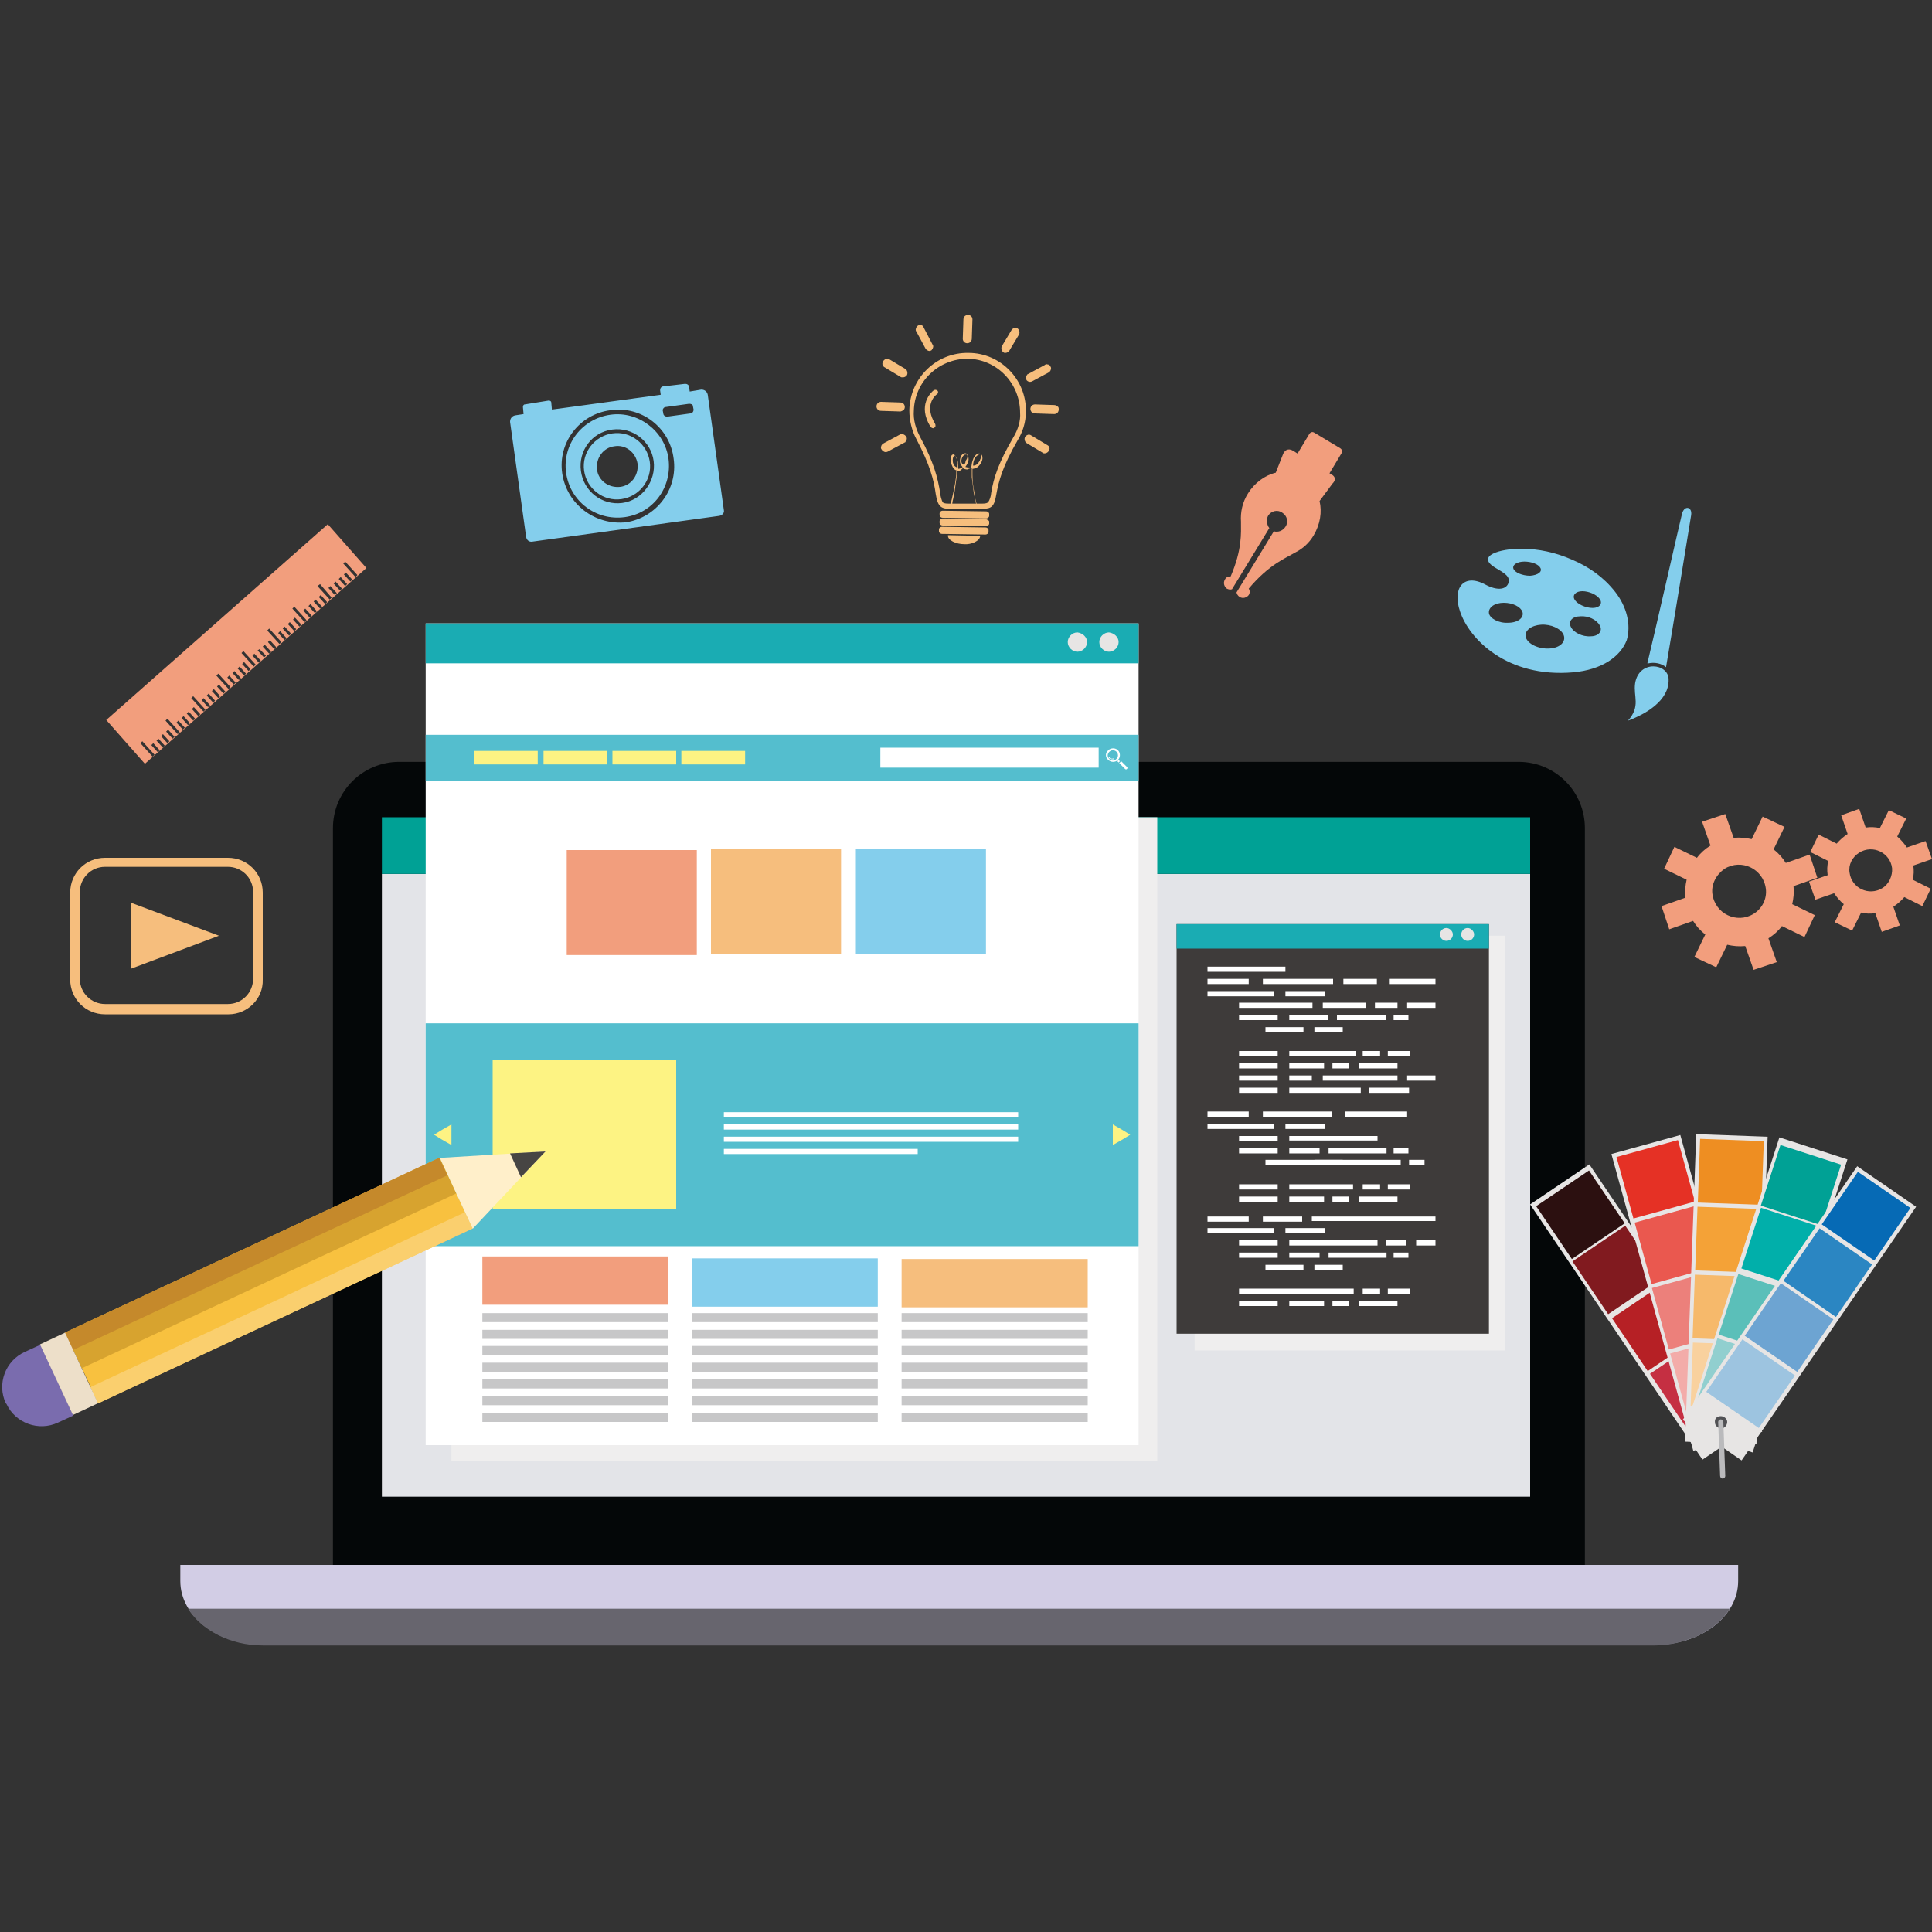 <?xml version="1.0" encoding="utf-8"?>
<!-- Generator: Adobe Illustrator 23.0.0, SVG Export Plug-In . SVG Version: 6.00 Build 0)  -->
<svg version="1.1" id="Layer_1" xmlns="http://www.w3.org/2000/svg" xmlns:xlink="http://www.w3.org/1999/xlink" x="0px" y="0px"
	 viewBox="0 0 300 300" style="enable-background:new 0 0 300 300;" xml:space="preserve">
<rect x="0" y="0" width="300" height="300" fill="#333333" stroke="none"/>
<style type="text/css">
	.st0{fill-rule:evenodd;clip-rule:evenodd;fill:#040708;}
	.st1{fill-rule:evenodd;clip-rule:evenodd;fill:#D2CDE5;}
	.st2{fill-rule:evenodd;clip-rule:evenodd;fill:#E3E4E8;}
	.st3{fill-rule:evenodd;clip-rule:evenodd;fill:#EFEEEE;}
	.st4{fill-rule:evenodd;clip-rule:evenodd;fill:#00A195;}
	.st5{fill-rule:evenodd;clip-rule:evenodd;fill:#545671;}
	.st6{fill-rule:evenodd;clip-rule:evenodd;fill:#67656E;}
	.st7{fill-rule:evenodd;clip-rule:evenodd;fill:#3E3B3A;}
	.st8{fill-rule:evenodd;clip-rule:evenodd;fill:#FFFFFF;}
	.st9{fill-rule:evenodd;clip-rule:evenodd;fill:#1AACB3;}
	.st10{fill-rule:evenodd;clip-rule:evenodd;fill:#E7E5E4;}
	.st11{fill-rule:evenodd;clip-rule:evenodd;fill:#54BECE;}
	.st12{fill-rule:evenodd;clip-rule:evenodd;fill:#FDF383;}
	.st13{fill-rule:evenodd;clip-rule:evenodd;fill:#F29E7D;}
	.st14{fill-rule:evenodd;clip-rule:evenodd;fill:#F6BE7D;}
	.st15{fill-rule:evenodd;clip-rule:evenodd;fill:#84CEEC;}
	.st16{fill-rule:evenodd;clip-rule:evenodd;fill:#C7C7C8;}
	.st17{fill-rule:evenodd;clip-rule:evenodd;fill:#C52F42;}
	.st18{fill-rule:evenodd;clip-rule:evenodd;fill:#B62025;}
	.st19{fill-rule:evenodd;clip-rule:evenodd;fill:#811A1F;}
	.st20{fill-rule:evenodd;clip-rule:evenodd;fill:#2C1010;}
	.st21{fill-rule:evenodd;clip-rule:evenodd;fill:#F3ACA9;}
	.st22{fill-rule:evenodd;clip-rule:evenodd;fill:#EC807B;}
	.st23{fill-rule:evenodd;clip-rule:evenodd;fill:#EA584F;}
	.st24{fill-rule:evenodd;clip-rule:evenodd;fill:#E53125;}
	.st25{fill-rule:evenodd;clip-rule:evenodd;fill:#F9D19E;}
	.st26{fill-rule:evenodd;clip-rule:evenodd;fill:#F6B96B;}
	.st27{fill-rule:evenodd;clip-rule:evenodd;fill:#F4A237;}
	.st28{fill-rule:evenodd;clip-rule:evenodd;fill:#EE8E22;}
	.st29{fill-rule:evenodd;clip-rule:evenodd;fill:#91CFCF;}
	.st30{fill-rule:evenodd;clip-rule:evenodd;fill:#5BBFB9;}
	.st31{fill-rule:evenodd;clip-rule:evenodd;fill:#01AFAA;}
	.st32{fill-rule:evenodd;clip-rule:evenodd;fill:#9DC4E0;}
	.st33{fill-rule:evenodd;clip-rule:evenodd;fill:#6DA4D2;}
	.st34{fill-rule:evenodd;clip-rule:evenodd;fill:#2B86C2;}
	.st35{fill-rule:evenodd;clip-rule:evenodd;fill:#066AB5;}
	.st36{fill-rule:evenodd;clip-rule:evenodd;fill:#515154;}
	.st37{fill-rule:evenodd;clip-rule:evenodd;fill:#BABABC;}
	.st38{fill-rule:evenodd;clip-rule:evenodd;fill:#F8C13F;}
	.st39{fill-rule:evenodd;clip-rule:evenodd;fill:#FACF6E;}
	.st40{fill-rule:evenodd;clip-rule:evenodd;fill:#D7A32F;}
	.st41{fill-rule:evenodd;clip-rule:evenodd;fill:#C5892B;}
	.st42{fill-rule:evenodd;clip-rule:evenodd;fill:#FFEFCA;}
	.st43{fill-rule:evenodd;clip-rule:evenodd;fill:#474543;}
	.st44{fill-rule:evenodd;clip-rule:evenodd;fill:#7A6CAE;}
	.st45{fill-rule:evenodd;clip-rule:evenodd;fill:#EDDFC9;}
</style>
<path class="st0" d="M246.1,243.8c0,5.7-4.6,10.3-10.3,10.3H62c-5.7,0-10.3-4.6-10.3-10.3V128.6c0-5.7,4.6-10.3,10.3-10.3h173.8
	c5.7,0,10.3,4.6,10.3,10.3V243.8z"/>
<path class="st1" d="M28,243v2.5c0,5.5,5.8,9.9,12.9,9.9H257c7.1,0,12.9-4.4,12.9-9.9V243H28z"/>
<polygon class="st2" points="59.3,126.9 59.3,232.4 237.6,232.4 237.6,135.7 59.3,135.7 "/>
<rect x="185.5" y="145.3" class="st3" width="48.2" height="64.4"/>
<rect x="59.3" y="126.9" class="st4" width="178.3" height="8.8"/>
<rect x="70.1" y="126.9" class="st3" width="109.6" height="100"/>
<path class="st5" d="M257,259.2C257,259.2,257,259.2,257,259.2L257,259.2C257,259.2,257,259.2,257,259.2L257,259.2z M40.8,259.2
	L40.8,259.2L40.8,259.2L40.8,259.2L40.8,259.2L40.8,259.2z M257.1,259.2L257.1,259.2C257,259.2,257,259.2,257.1,259.2
	C257,259.2,257,259.2,257.1,259.2L257.1,259.2z M257.1,259.2L257.1,259.2C257.1,259.2,257.1,259.2,257.1,259.2
	C257.1,259.2,257.1,259.2,257.1,259.2L257.1,259.2z M257.2,259.2L257.2,259.2C257.2,259.2,257.2,259.2,257.2,259.2
	C257.2,259.2,257.2,259.2,257.2,259.2L257.2,259.2z M263.1,257.6L263.1,257.6c-1.8,1-3.8,1.5-5.9,1.5
	C259.3,259.1,261.3,258.6,263.1,257.6L263.1,257.6z M263.1,257.6L263.1,257.6C263.1,257.6,263.1,257.6,263.1,257.6
	C263.1,257.6,263.1,257.6,263.1,257.6L263.1,257.6z M263.2,257.6L263.2,257.6C263.2,257.6,263.2,257.6,263.2,257.6
	C263.2,257.6,263.2,257.6,263.2,257.6L263.2,257.6z M263.2,257.5L263.2,257.5C263.2,257.5,263.2,257.5,263.2,257.5
	C263.2,257.5,263.2,257.5,263.2,257.5L263.2,257.5z M263.3,257.5L263.3,257.5C263.3,257.5,263.3,257.5,263.3,257.5
	C263.3,257.5,263.3,257.5,263.3,257.5L263.3,257.5z M263.3,257.5L263.3,257.5C263.3,257.5,263.3,257.5,263.3,257.5
	C263.3,257.5,263.3,257.5,263.3,257.5L263.3,257.5z M263.4,257.5L263.4,257.5C263.4,257.5,263.4,257.5,263.4,257.5
	C263.4,257.5,263.4,257.5,263.4,257.5z"/>
<path class="st6" d="M268.6,249.8H29.2c2.1,3.3,6.5,5.7,11.6,5.7h0c0,0,0,0,0.1,0H257c0,0,0,0,0,0c0,0,0,0,0,0c0,0,0,0,0,0
	c0,0,0,0,0,0c0,0,0,0,0,0c0,0,0,0,0,0c0,0,0,0,0,0c0,0,0,0,0,0c2.1,0,4.2-0.5,5.9-1.2c0,0,0,0,0,0c0,0,0,0,0,0c0,0,0,0,0,0
	c0,0,0,0,0.1,0c0,0,0,0,0,0c0,0,0,0,0,0c0,0,0,0,0,0c0,0,0,0,0,0c0,0,0,0,0,0c0,0,0,0,0,0c0,0,0,0,0,0c0,0,0,0,0,0
	C265.6,253.2,267.5,251.6,268.6,249.8z"/>
<rect x="182.7" y="143.5" class="st7" width="48.5" height="63.6"/>
<g>
	<rect x="187.5" y="150.1" class="st8" width="12.1" height="0.8"/>
	<rect x="187.5" y="152" class="st8" width="6.4" height="0.8"/>
	<rect x="187.5" y="153.9" class="st8" width="10.3" height="0.8"/>
	<rect x="192.4" y="157.6" class="st8" width="6" height="0.8"/>
	<rect x="196.5" y="159.5" class="st8" width="5.9" height="0.8"/>
	<rect x="196.1" y="152" class="st8" width="10.9" height="0.8"/>
	<rect x="208.6" y="152" class="st8" width="5.2" height="0.8"/>
	<rect x="215.8" y="152" class="st8" width="7.1" height="0.8"/>
	<rect x="199.6" y="153.9" class="st8" width="6.2" height="0.8"/>
	<polygon class="st8" points="198.4,155.7 197.3,155.7 192.4,155.7 192.4,156.5 197.3,156.5 198.4,156.5 203.8,156.5 203.8,155.7 	
		"/>
	<rect x="200.2" y="157.6" class="st8" width="6" height="0.8"/>
	<rect x="205.4" y="155.7" class="st8" width="6.7" height="0.8"/>
	<rect x="213.5" y="155.7" class="st8" width="3.5" height="0.8"/>
	<rect x="218.5" y="155.7" class="st8" width="4.4" height="0.8"/>
	<rect x="207.6" y="157.6" class="st8" width="7.6" height="0.8"/>
	<rect x="216.4" y="157.6" class="st8" width="2.3" height="0.8"/>
	<rect x="204.1" y="159.5" class="st8" width="4.4" height="0.8"/>
	<rect x="192.4" y="163.2" class="st8" width="6" height="0.8"/>
	<rect x="192.4" y="165.1" class="st8" width="6" height="0.8"/>
	<rect x="200.2" y="165.1" class="st8" width="5.4" height="0.8"/>
	<polygon class="st8" points="206.3,163.2 205.4,163.2 200.2,163.2 200.2,164 205.4,164 206.3,164 210.6,164 210.6,163.2 	"/>
	<rect x="211.6" y="163.2" class="st8" width="2.7" height="0.8"/>
	<rect x="215.5" y="163.2" class="st8" width="3.4" height="0.8"/>
	<rect x="211" y="165.1" class="st8" width="6" height="0.8"/>
	<rect x="192.4" y="167" class="st8" width="6" height="0.8"/>
	<rect x="192.4" y="168.9" class="st8" width="6" height="0.8"/>
	<rect x="200.2" y="167" class="st8" width="3.5" height="0.8"/>
	<rect x="200.2" y="168.9" class="st8" width="11.1" height="0.8"/>
	<polygon class="st8" points="212.1,167 209.4,167 205.4,167 205.4,167.8 209.4,167.8 212.1,167.8 217,167.8 217,167 	"/>
	<rect x="218.5" y="167" class="st8" width="4.4" height="0.8"/>
	<rect x="212.6" y="168.9" class="st8" width="6.2" height="0.8"/>
	<rect x="206.9" y="165.1" class="st8" width="2.6" height="0.8"/>
	<rect x="187.5" y="172.6" class="st8" width="6.4" height="0.8"/>
	<rect x="187.5" y="174.5" class="st8" width="10.3" height="0.8"/>
	<rect x="192.4" y="176.4" class="st8" width="6" height="0.8"/>
	<rect x="192.4" y="178.3" class="st8" width="6" height="0.8"/>
	<polygon class="st8" points="204.9,172.6 203.7,172.6 196.1,172.6 196.1,173.4 203.7,173.4 204.9,173.4 206.8,173.4 206.8,172.6 	
		"/>
	<rect x="208.8" y="172.6" class="st8" width="9.7" height="0.8"/>
	<rect x="199.6" y="174.5" class="st8" width="6.2" height="0.8"/>
	<rect x="200.2" y="178.3" class="st8" width="4.7" height="0.8"/>
	<polygon class="st8" points="209.5,176.4 208.8,176.4 200.2,176.4 200.2,177.1 208.8,177.1 209.5,177.1 213.9,177.1 213.9,176.4 	
		"/>
	<rect x="206.3" y="178.3" class="st8" width="9" height="0.8"/>
	<rect x="216.4" y="178.3" class="st8" width="2.3" height="0.8"/>
	<rect x="204.1" y="180.1" class="st8" width="4.4" height="0.8"/>
	<polygon class="st8" points="202.4,180.1 200.8,180.1 196.5,180.1 196.5,180.9 200.8,180.9 202.4,180.9 217.5,180.9 217.5,180.1 	
		"/>
	<rect x="218.8" y="180.1" class="st8" width="2.4" height="0.8"/>
	<rect x="192.4" y="183.9" class="st8" width="6" height="0.8"/>
	<rect x="192.4" y="185.8" class="st8" width="6" height="0.8"/>
	<rect x="200.2" y="183.9" class="st8" width="9.9" height="0.8"/>
	<rect x="200.2" y="185.8" class="st8" width="5.4" height="0.8"/>
	<rect x="211.6" y="183.9" class="st8" width="2.7" height="0.8"/>
	<rect x="215.5" y="183.9" class="st8" width="3.4" height="0.8"/>
	<rect x="211" y="185.8" class="st8" width="6" height="0.8"/>
	<rect x="206.9" y="185.8" class="st8" width="2.6" height="0.8"/>
	<rect x="187.5" y="188.9" class="st8" width="6.4" height="0.8"/>
	<rect x="187.5" y="190.7" class="st8" width="10.3" height="0.8"/>
	<rect x="192.4" y="192.6" class="st8" width="6" height="0.8"/>
	<rect x="192.4" y="194.5" class="st8" width="6" height="0.8"/>
	<rect x="196.5" y="196.4" class="st8" width="5.9" height="0.8"/>
	<rect x="196.1" y="188.9" class="st8" width="6.1" height="0.8"/>
	<polygon class="st8" points="210.1,188.9 208.8,188.9 203.7,188.9 203.7,189.6 208.8,189.6 210.1,189.6 222.9,189.6 222.9,188.9 	
		"/>
	<rect x="199.6" y="190.7" class="st8" width="6.2" height="0.8"/>
	<rect x="200.2" y="194.5" class="st8" width="4.7" height="0.8"/>
	<polygon class="st8" points="209.4,192.6 208.8,192.6 200.2,192.6 200.2,193.4 208.8,193.4 209.4,193.4 213.9,193.4 213.9,192.6 	
		"/>
	<rect x="215.2" y="192.6" class="st8" width="3.1" height="0.8"/>
	<rect x="219.9" y="192.6" class="st8" width="3" height="0.8"/>
	<rect x="206.3" y="194.5" class="st8" width="9" height="0.8"/>
	<rect x="216.4" y="194.5" class="st8" width="2.3" height="0.8"/>
	<rect x="204.1" y="196.4" class="st8" width="4.4" height="0.8"/>
	<rect x="192.4" y="202" class="st8" width="6" height="0.8"/>
	<polygon class="st8" points="198.4,200.1 196.2,200.1 192.4,200.1 192.4,200.9 196.2,200.9 198.4,200.9 210.2,200.9 210.2,200.1 	
		"/>
	<rect x="200.2" y="202" class="st8" width="5.4" height="0.8"/>
	<rect x="211.6" y="200.1" class="st8" width="2.7" height="0.8"/>
	<rect x="215.5" y="200.1" class="st8" width="3.4" height="0.8"/>
	<rect x="211" y="202" class="st8" width="6" height="0.8"/>
	<rect x="206.9" y="202" class="st8" width="2.6" height="0.8"/>
</g>
<rect x="182.7" y="143.5" class="st9" width="48.5" height="3.8"/>
<path class="st10" d="M228.9,145.1c0,0.5-0.4,1-1,1c-0.5,0-1-0.4-1-1c0-0.5,0.4-1,1-1C228.4,144.1,228.9,144.6,228.9,145.1z"/>
<path class="st10" d="M225.6,145.1c0,0.5-0.4,1-1,1c-0.5,0-1-0.4-1-1c0-0.5,0.4-1,1-1C225.1,144.1,225.6,144.6,225.6,145.1z"/>
<g>
	<rect x="66.1" y="96.8" class="st8" width="110.7" height="127.6"/>
	<rect x="66.1" y="96.8" class="st9" width="110.7" height="6.2"/>
	<path class="st10" d="M173.7,99.7c0,0.8-0.7,1.5-1.5,1.5c-0.8,0-1.5-0.7-1.5-1.5c0-0.8,0.7-1.5,1.5-1.5
		C173,98.3,173.7,98.9,173.7,99.7z"/>
	<path class="st10" d="M168.8,99.7c0,0.8-0.7,1.5-1.5,1.5c-0.8,0-1.5-0.7-1.5-1.5c0-0.8,0.7-1.5,1.5-1.5
		C168.1,98.3,168.8,98.9,168.8,99.7z"/>
	<rect x="66.1" y="114.1" class="st11" width="110.7" height="7.2"/>
	<rect x="136.7" y="116.1" class="st8" width="33.9" height="3.1"/>
	<g>
		<rect x="73.6" y="116.6" class="st12" width="9.9" height="2.1"/>
		<rect x="84.4" y="116.6" class="st12" width="9.9" height="2.1"/>
		<rect x="95.1" y="116.6" class="st12" width="9.9" height="2.1"/>
		<rect x="105.8" y="116.6" class="st12" width="9.9" height="2.1"/>
	</g>
	<rect x="88" y="132" class="st13" width="20.2" height="16.3"/>
	<path class="st8" d="M172.8,116.5c-0.4,0-0.8,0.4-0.8,0.8c0,0.4,0.4,0.8,0.8,0.8c0.4,0,0.8-0.4,0.8-0.8
		C173.6,116.8,173.2,116.5,172.8,116.5L172.8,116.5z M172.1,116.5L172.1,116.5c0.4-0.4,1.1-0.4,1.5,0c0.4,0.4,0.4,1.1,0,1.5
		c-0.4,0.4-1.1,0.4-1.5,0C171.6,117.6,171.6,116.9,172.1,116.5z"/>
	<path class="st8" d="M173.7,118.4l-0.2-0.2c0,0,0.1-0.1,0.1-0.1c0,0,0.1-0.1,0.1-0.1l0.2,0.2L173.7,118.4z"/>
	<path class="st8" d="M175,119.1c0.1,0.1,0.1,0.2,0,0.3c-0.1,0.1-0.2,0.1-0.3,0l-0.9-0.9l0.3-0.3L175,119.1z"/>
	<path class="st8" d="M172.7,117.9c0.1,0,0.2,0,0.2,0h0c0,0,0.1-0.1,0-0.1c0,0-0.1-0.1-0.1,0c-0.1,0-0.1,0-0.2,0
		c-0.2,0-0.3-0.1-0.3-0.2c0,0-0.1-0.1-0.1,0c0,0-0.1,0.1,0,0.1C172.3,117.8,172.5,117.9,172.7,117.9L172.7,117.9z"/>
	<rect x="110.4" y="131.8" class="st14" width="20.2" height="16.3"/>
	<rect x="132.9" y="131.8" class="st15" width="20.2" height="16.3"/>
	<rect x="74.9" y="203.9" class="st16" width="28.9" height="1.4"/>
	<rect x="74.9" y="206.5" class="st16" width="28.9" height="1.4"/>
	<rect x="74.9" y="209" class="st16" width="28.9" height="1.4"/>
	<rect x="74.9" y="211.6" class="st16" width="28.9" height="1.4"/>
	<rect x="74.9" y="214.2" class="st16" width="28.9" height="1.4"/>
	<rect x="74.9" y="216.8" class="st16" width="28.9" height="1.4"/>
	<rect x="74.9" y="219.4" class="st16" width="28.9" height="1.4"/>
	<rect x="107.4" y="203.9" class="st16" width="28.9" height="1.4"/>
	<rect x="107.4" y="206.5" class="st16" width="28.9" height="1.4"/>
	<rect x="107.4" y="209" class="st16" width="28.9" height="1.4"/>
	<rect x="107.4" y="211.6" class="st16" width="28.9" height="1.4"/>
	<rect x="107.4" y="214.2" class="st16" width="28.9" height="1.4"/>
	<rect x="107.4" y="216.8" class="st16" width="28.9" height="1.4"/>
	<rect x="107.4" y="219.4" class="st16" width="28.9" height="1.4"/>
	<rect x="140" y="203.9" class="st16" width="28.9" height="1.4"/>
	<rect x="140" y="206.5" class="st16" width="28.9" height="1.4"/>
	<rect x="140" y="209" class="st16" width="28.9" height="1.4"/>
	<rect x="140" y="211.6" class="st16" width="28.9" height="1.4"/>
	<rect x="140" y="214.2" class="st16" width="28.9" height="1.4"/>
	<rect x="140" y="216.8" class="st16" width="28.9" height="1.4"/>
	<rect x="140" y="219.4" class="st16" width="28.9" height="1.4"/>
	<rect x="66.1" y="158.9" class="st11" width="110.7" height="34.6"/>
	<rect x="76.5" y="164.6" class="st12" width="28.5" height="23.1"/>
	<rect x="112.4" y="172.7" class="st8" width="45.7" height="0.8"/>
	<rect x="112.4" y="174.6" class="st8" width="45.7" height="0.8"/>
	<rect x="112.4" y="176.5" class="st8" width="45.7" height="0.8"/>
	<rect x="112.4" y="178.4" class="st8" width="30.1" height="0.8"/>
	<g>
		<polygon class="st12" points="67.4,176.2 68.7,175.4 70.1,174.6 70.1,176.2 70.1,177.8 68.7,177 		"/>
		<polygon class="st12" points="175.5,176.2 174.2,175.4 172.8,174.6 172.8,176.2 172.8,177.8 174.2,177 		"/>
	</g>
	<rect x="74.9" y="195.1" class="st13" width="28.9" height="7.5"/>
	<rect x="107.4" y="195.4" class="st15" width="28.9" height="7.5"/>
	<rect x="140" y="195.5" class="st14" width="28.9" height="7.5"/>
</g>
<g>
	<g>
		<g>
			
				<rect x="249.9" y="179.7" transform="matrix(0.829 -0.56 0.56 0.829 -70.207 177.993)" class="st10" width="11.1" height="47.8"/>
			<g>
				
					<rect x="258" y="209.7" transform="matrix(0.829 -0.56 0.56 0.829 -75.107 183.965)" class="st17" width="9.9" height="9.9"/>
				
					<rect x="252.1" y="201" transform="matrix(0.829 -0.56 0.56 0.829 -71.24 179.241)" class="st18" width="9.9" height="9.9"/>
				
					<rect x="246.2" y="192.3" transform="matrix(0.828 -0.56 0.56 0.828 -67.371 174.517)" class="st19" width="9.9" height="9.9"/>
				
					<rect x="240.3" y="183.6" transform="matrix(0.829 -0.56 0.56 0.829 -63.493 169.658)" class="st20" width="9.9" height="9.9"/>
			</g>
		</g>
		<g>
			
				<rect x="256.3" y="177" transform="matrix(0.964 -0.266 0.266 0.964 -43.937 76.744)" class="st10" width="11.1" height="47.8"/>
			<g>
				
					<rect x="260.4" y="208.8" transform="matrix(0.964 -0.266 0.266 0.964 -47.231 78.157)" class="st21" width="9.9" height="9.9"/>
				
					<rect x="257.6" y="198.6" transform="matrix(0.964 -0.266 0.266 0.964 -44.645 77.074)" class="st22" width="9.9" height="9.9"/>
				
					<rect x="254.9" y="188.5" transform="matrix(0.964 -0.266 0.266 0.964 -42.038 75.938)" class="st23" width="9.9" height="9.9"/>
				
					<rect x="252.1" y="178.3" transform="matrix(0.964 -0.266 0.266 0.964 -39.446 74.842)" class="st24" width="9.9" height="9.9"/>
			</g>
		</g>
		<g>
			
				<rect x="244.3" y="194.6" transform="matrix(3.627434e-02 -0.999 0.999 3.627434e-02 58.389 460.857)" class="st10" width="47.8" height="11.1"/>
			<g>
				
					<rect x="262.7" y="208.6" transform="matrix(3.594666e-02 -0.999 0.999 3.594666e-02 44.682 473.303)" class="st25" width="9.9" height="9.9"/>
				
					<rect x="263.1" y="198" transform="matrix(3.594771e-02 -0.999 0.999 3.594771e-02 55.563 463.538)" class="st26" width="9.9" height="9.9"/>
				
					<rect x="263.5" y="187.5" transform="matrix(3.608723e-02 -0.999 0.999 3.608723e-02 66.409 453.742)" class="st27" width="9.9" height="9.9"/>
				
					<rect x="263.9" y="177" transform="matrix(3.598404e-02 -0.999 0.999 3.598404e-02 77.318 443.998)" class="st28" width="9.9" height="9.9"/>
			</g>
		</g>
		<g>
			
				<rect x="250.2" y="195.7" transform="matrix(0.308 -0.952 0.952 0.308 -1.786 400.033)" class="st10" width="47.8" height="11.1"/>
			<g>
				
					<rect x="265" y="209" transform="matrix(0.308 -0.951 0.951 0.308 -16.747 404.859)" class="st29" width="9.9" height="9.9"/>
				
					<rect x="268.2" y="199" transform="matrix(0.308 -0.951 0.951 0.308 -4.974 401.009)" class="st30" width="9.9" height="9.9"/>
				
					<rect x="271.5" y="189" transform="matrix(0.308 -0.952 0.952 0.308 6.851 397.226)" class="st31" width="9.9" height="9.9"/>
				
					<rect x="274.7" y="179" transform="matrix(0.308 -0.951 0.951 0.308 18.584 393.32)" class="st4" width="9.9" height="9.9"/>
			</g>
		</g>
		<g>
			
				<rect x="255.4" y="198.3" transform="matrix(0.567 -0.824 0.824 0.567 -46.924 318.49)" class="st10" width="47.8" height="11.1"/>
			<g>
				
					<rect x="266.8" y="209.9" transform="matrix(0.567 -0.824 0.824 0.567 -59.284 316.957)" class="st32" width="9.9" height="9.9"/>
				
					<rect x="272.8" y="201.2" transform="matrix(0.567 -0.824 0.824 0.567 -49.548 318.125)" class="st33" width="9.9" height="9.9"/>
				
					<rect x="278.7" y="192.6" transform="matrix(0.567 -0.824 0.824 0.567 -39.796 319.331)" class="st34" width="9.9" height="9.9"/>
				
					<rect x="284.7" y="183.9" transform="matrix(0.567 -0.824 0.824 0.567 -30.079 320.442)" class="st35" width="9.9" height="9.9"/>
			</g>
		</g>
	</g>
	<path class="st36" d="M267.2,219.9c0.5,0,1,0.4,1,0.9c0,0.5-0.4,1-0.9,1c-0.5,0-1-0.4-1-0.9C266.2,220.3,266.6,219.9,267.2,219.9z"
		/>
	<path class="st37" d="M267.2,220.4c0.2,0,0.4,0.2,0.4,0.4l0.3,8.4c0,0.2-0.2,0.4-0.4,0.4c-0.2,0-0.4-0.2-0.4-0.4l-0.3-8.4
		C266.8,220.6,267,220.4,267.2,220.4z"/>
</g>
<g>
	
		<rect x="9.7" y="192.8" transform="matrix(0.906 -0.423 0.423 0.906 -80.213 36.34)" class="st38" width="64.2" height="12.1"/>
	
		<rect x="11.6" y="201.7" transform="matrix(0.906 -0.423 0.423 0.906 -81.809 37.567)" class="st39" width="64.2" height="2.8"/>
	
		<rect x="8.4" y="193.1" transform="matrix(0.906 -0.423 0.423 0.906 -79.181 35.547)" class="st40" width="64.2" height="6.1"/>
	<rect x="7.7" y="193.2" transform="matrix(0.906 -0.423 0.423 0.906 -78.669 35.153)" class="st41" width="64.2" height="3"/>
	<polygon class="st42" points="84.7,178.8 73.4,190.8 68.3,179.8 	"/>
	<polygon class="st43" points="84.7,178.8 80.9,182.8 79.2,179.1 	"/>
	<path class="st44" d="M0.9,217.9L1,218c1.4,3,5,4.3,8,2.9l2.4-1.1l-5.1-11l-2.4,1.1C0.8,211.3-0.5,214.9,0.9,217.9z"/>
	
		<rect x="8.6" y="207.3" transform="matrix(0.906 -0.423 0.423 0.906 -89.275 24.578)" class="st45" width="4.3" height="12.1"/>
</g>
<g>
	<g>
		<path class="st14" d="M153.1,79.4l-6.7-0.1c-0.3,0-0.5,0.2-0.5,0.4l0,0.3c0,0.2,0.2,0.4,0.5,0.4l6.7,0.1c0.3,0,0.5-0.2,0.5-0.4
			l0-0.3C153.6,79.6,153.4,79.4,153.1,79.4z"/>
		<path class="st14" d="M153.1,80.6l-6.7-0.1c-0.3,0-0.5,0.2-0.5,0.4l0,0.3c0,0.2,0.2,0.4,0.5,0.4l6.7,0.1c0.3,0,0.5-0.2,0.5-0.4
			l0-0.3C153.6,80.8,153.3,80.7,153.1,80.6z"/>
		<path class="st14" d="M153,81.9l-6.7-0.1c-0.3,0-0.5,0.2-0.5,0.4l0,0.3c0,0.2,0.2,0.4,0.5,0.4L153,83c0.3,0,0.5-0.2,0.5-0.4l0-0.3
			C153.5,82.1,153.3,81.9,153,81.9z"/>
		<path class="st14" d="M147.2,83.1l5,0.1c0,0.8-1.4,1.4-2.5,1.3C148.5,84.5,147.1,83.9,147.2,83.1z"/>
	</g>
	<path class="st14" d="M148.7,72.6c-0.6-0.1-0.9-0.8-0.7-1.6c0.1-0.2,0.3-0.4,0.4-0.1c0.2,0.3,0.2,0.7,0.3,1
		C148.7,72.1,148.7,72.4,148.7,72.6L148.7,72.6L148.7,72.6L148.7,72.6z M149.7,72.2L149.7,72.2c-0.1-0.1-0.2-0.1-0.3-0.2
		c-0.3-0.4,0-1.2,0.4-1.4c0.1,0,0.4-0.1,0.4,0.1c0.1,0.3-0.1,0.7-0.3,0.9C150,71.8,149.8,72,149.7,72.2L149.7,72.2L149.7,72.2
		L149.7,72.2z M151.1,72.3L151.1,72.3c0-0.4,0.1-0.8,0.3-1.2c0.2-0.3,0.5-0.5,0.8-0.6c0.1,0,0.2,0,0.2,0.1c0,0.1,0,0.2,0,0.3
		c-0.1,0.2-0.2,0.5-0.3,0.7C151.8,72.1,151.5,72.3,151.1,72.3L151.1,72.3L151.1,72.3L151.1,72.3z M150.9,72.7L150.9,72.7
		c0,0.5,0,0.9,0,1.4c0.1,0.8,0.2,1.6,0.3,2.4c0,0.2,0.1,0.4,0.1,0.5c0.1,0.5,0.2,0.9,0.3,1.4l0.1,0c-0.2-0.6-0.3-1.2-0.4-1.7
		c0-0.1,0-0.2,0-0.2c-0.2-0.9-0.3-1.9-0.3-2.8c0-0.3,0-0.6,0-0.9l0,0l0,0c0.2,0,0.5-0.1,0.7-0.2c0.4-0.3,0.7-0.7,0.8-1.1
		c0.1-0.3,0.1-0.8-0.2-1c-0.3-0.2-0.7,0-0.9,0.3c-0.2,0.2-0.3,0.5-0.4,0.8c-0.1,0.3-0.1,0.6-0.2,1l0,0l0,0l0,0c-0.3,0-0.6,0-0.9-0.1
		l0,0l0,0c0.3-0.4,0.5-0.8,0.5-1.2c0-0.3-0.1-0.8-0.4-0.9c-0.3-0.1-0.7,0.2-0.8,0.5c-0.2,0.5-0.2,1,0.1,1.4c0.1,0.1,0.1,0.2,0.2,0.2
		l0,0l0,0c-0.2,0.2-0.5,0.3-0.7,0.3l0,0l0,0c0-0.5,0-1.1-0.2-1.6c-0.1-0.2-0.4-0.8-0.7-0.6c-0.4,0.2-0.2,1-0.2,1.3
		c0.1,0.4,0.3,0.9,0.7,1.1c0,0,0.1,0,0.1,0l0,0l0,0c0,0.5,0,0.9-0.1,1.4c-0.1,1-0.4,2.1-0.6,3.1c-0.1,0.3-0.1,0.6-0.2,1l0.2,0
		c0.1-0.3,0.1-0.7,0.2-1c0.2-0.8,0.3-1.6,0.4-2.4c0.1-0.6,0.2-1.3,0.2-1.9l0,0c0.3,0,0.5-0.1,0.7-0.3c0.1-0.1,0.1-0.1,0.2-0.2l0,0
		l0,0c0.2,0.1,0.4,0.2,0.7,0.2C150.6,72.7,150.8,72.7,150.9,72.7L150.9,72.7L150.9,72.7z"/>
	<g>
		<path class="st14" d="M150.4,54.8c-5-0.1-9.1,3.9-9.2,8.9c0,1.6,0.4,3.2,1.1,4.5c2.1,4,2.7,6.3,3,8.5c0.3,1.8,0.7,2.3,2.1,2.3
			c0.6,0,1.5,0,2.6,0c1,0,2,0,2.6,0c1.4,0,1.8-0.4,2.1-2.2c0.4-2.2,1-4.4,3.3-8.4c0.8-1.3,1.3-2.8,1.3-4.5
			C159.4,59,155.4,54.8,150.4,54.8L150.4,54.8z M157.3,68L157.3,68c-2.2,3.8-3,6.1-3.4,8.6c0,0.3-0.2,1.1-0.5,1.4
			c-0.1,0.1-0.3,0.2-0.9,0.2l-2.6,0l-2.6,0c-0.6,0-0.8-0.1-0.9-0.2c-0.2-0.3-0.4-1.1-0.4-1.4c-0.4-2.5-1-4.8-3.1-8.7
			c-0.7-1.3-1.1-2.7-1-4.1c0.1-4.5,3.8-8.1,8.4-8.1c4.5,0.1,8.1,3.8,8.1,8.4C158.5,65.3,158.1,66.7,157.3,68z"/>
	</g>
	<path class="st14" d="M145.5,61.2c-0.4,0.3-2,1.8-0.3,4.6c0.1,0.2,0.1,0.5-0.1,0.6c-0.1,0-0.1,0.1-0.2,0.1c-0.1,0-0.3-0.1-0.4-0.2
		c-2.1-3.4,0.1-5.4,0.5-5.7c0.2-0.1,0.4-0.1,0.6,0.1C145.7,60.8,145.7,61.1,145.5,61.2z"/>
	<g>
		<path class="st14" d="M164.2,63.1c-0.1-0.1-0.3-0.2-0.5-0.2l-3-0.1c-0.2,0-0.4,0.1-0.5,0.2c-0.1,0.1-0.2,0.3-0.2,0.5
			c0,0.2,0.1,0.4,0.2,0.5c0.1,0.1,0.3,0.2,0.5,0.2l3,0.1c0.2,0,0.4-0.1,0.5-0.2c0.1-0.1,0.2-0.3,0.2-0.5
			C164.4,63.4,164.4,63.2,164.2,63.1z"/>
		<path class="st14" d="M159.9,59.3c0.1,0,0.2,0,0.4-0.1l2.6-1.4c0.1,0,0.1-0.1,0.1-0.1c0,0,0,0,0,0c0.2-0.2,0.3-0.6,0.1-0.8
			c-0.1-0.2-0.2-0.3-0.4-0.3c-0.2-0.1-0.4,0-0.5,0.1l-2.6,1.4c-0.1,0-0.1,0.1-0.1,0.1c-0.2,0.2-0.3,0.6-0.1,0.8
			C159.4,59.1,159.7,59.3,159.9,59.3z"/>
		<path class="st14" d="M158,51c-0.3-0.2-0.6-0.1-0.8,0.1c0,0-0.1,0.1-0.1,0.1l-1.5,2.5c-0.2,0.3-0.1,0.8,0.2,1
			c0.1,0.1,0.2,0.1,0.3,0.1c0.2,0,0.4-0.1,0.5-0.2c0,0,0.1-0.1,0.1-0.1l1.5-2.5C158.4,51.7,158.3,51.2,158,51z"/>
		<path class="st14" d="M137.3,57l2.5,1.5c0.1,0.1,0.2,0.1,0.4,0.1c0.2,0,0.4-0.1,0.5-0.2c0,0,0.1-0.1,0.1-0.1
			c0.2-0.3,0.1-0.8-0.2-1l-2.5-1.5c-0.3-0.2-0.6-0.1-0.8,0.1c0,0-0.1,0.1-0.1,0.1C136.9,56.4,137,56.8,137.3,57z"/>
		<path class="st14" d="M162.6,69.1l-2.5-1.5c-0.3-0.2-0.6-0.1-0.8,0.1c0,0-0.1,0.1-0.1,0.1c-0.2,0.3-0.1,0.8,0.2,1l2.5,1.5
			c0.1,0.1,0.2,0.1,0.3,0.1c0.2,0,0.4-0.1,0.5-0.2c0,0,0.1-0.1,0.1-0.1C163.1,69.7,163,69.3,162.6,69.1z"/>
		<path class="st14" d="M140.2,67.4c-0.2-0.1-0.4,0-0.5,0.1l-2.6,1.4c-0.1,0-0.1,0.1-0.1,0.1c-0.2,0.2-0.3,0.6-0.1,0.8
			c0.1,0.2,0.4,0.4,0.6,0.4c0.1,0,0.2,0,0.4-0.1l2.6-1.4c0.1,0,0.1-0.1,0.1-0.1c0.2-0.2,0.3-0.6,0.1-0.8
			C140.6,67.6,140.4,67.5,140.2,67.4z"/>
		<path class="st14" d="M143.4,50.8c-0.1-0.2-0.2-0.3-0.4-0.3c-0.2-0.1-0.4,0-0.5,0.1c-0.1,0-0.1,0.1-0.1,0.1
			c-0.2,0.2-0.3,0.6-0.1,0.8l1.4,2.6c0.1,0.2,0.4,0.4,0.6,0.4c0.1,0,0.2,0,0.3-0.1c0.1,0,0.1-0.1,0.1-0.1c0.2-0.2,0.3-0.6,0.1-0.8
			L143.4,50.8z"/>
		<path class="st14" d="M150.3,48.9c-0.2,0-0.4,0.1-0.5,0.2c-0.1,0.1-0.2,0.3-0.2,0.5l-0.1,3c0,0.4,0.3,0.7,0.7,0.7
			c0.2,0,0.4-0.1,0.5-0.2c0.1-0.1,0.2-0.3,0.2-0.5l0.1-3C151,49.2,150.7,48.9,150.3,48.9z"/>
		<path class="st14" d="M140.3,63.7c0.1-0.1,0.2-0.3,0.2-0.5c0-0.2-0.1-0.4-0.2-0.5c-0.1-0.1-0.3-0.2-0.5-0.2l-3-0.1
			c-0.2,0-0.4,0.1-0.5,0.2c-0.1,0.1-0.2,0.3-0.2,0.5c0,0.4,0.3,0.7,0.7,0.7l3,0.1C139.9,63.9,140.1,63.8,140.3,63.7z"/>
	</g>
</g>
<g>
	<g>
		<g>
			<path class="st13" d="M198.1,73.4c-1.7,0.4-3.3,1.6-4.3,3.2c-0.9,1.4-1.2,3-1.1,4.4c0,1.8,0.2,4.3-1.6,8.5
				c-0.4,0-0.7,0.1-0.9,0.5c-0.3,0.5-0.1,1.1,0.3,1.4c0.2,0.1,0.5,0.2,0.8,0.1l5.8-9.5c-0.4-0.5-0.5-1.3-0.2-1.9
				c0.5-0.8,1.5-1,2.2-0.5c0.8,0.5,1,1.5,0.5,2.2c-0.4,0.6-1.1,0.9-1.8,0.7l-5.8,9.5c0.1,0.3,0.2,0.5,0.5,0.7
				c0.5,0.3,1.1,0.1,1.4-0.3c0.2-0.3,0.2-0.7,0-1c3.2-3.8,5.7-4.7,7.2-5.6c1.2-0.6,2.2-1.5,2.9-2.7c1-1.7,1.3-3.6,0.9-5.3l2-2.7
				c0,0,0.9-0.8-0.1-1.4c-1-0.6-4.6-2.8-6-3.7c-1.2-0.7-1.6,0.6-1.6,0.6L198.1,73.4z"/>
		</g>
	</g>
	<path class="st13" d="M206.5,73.4c-0.2,0.3-0.5,0.4-0.8,0.2l-4-2.4c-0.3-0.2-0.4-0.5-0.2-0.8l1.8-3c0.2-0.3,0.5-0.4,0.8-0.2l4,2.4
		c0.3,0.2,0.4,0.5,0.2,0.8L206.5,73.4z"/>
</g>
<path class="st13" d="M56.9,88.2l-34.4,30.4l-6-6.8l34.4-30.4L56.9,88.2L56.9,88.2z M22.1,115.1L22.1,115.1l-0.3,0.3l1.9,2.1
	l0.3-0.3L22.1,115.1L22.1,115.1z M53.6,87.2L53.6,87.2l-0.3,0.3l1.9,2.1l0.3-0.3L53.6,87.2L53.6,87.2z M53.7,88.9L53.7,88.9
	l-0.3,0.3l1,1.1l0.3-0.3L53.7,88.9L53.7,88.9z M52.9,89.6L52.9,89.6l-0.3,0.3l1,1.1l0.3-0.3L52.9,89.6L52.9,89.6z M52.1,90.3
	L52.1,90.3l-0.3,0.3l1,1.1l0.3-0.3L52.1,90.3L52.1,90.3z M51.3,91L51.3,91L51,91.3l1,1.1l0.3-0.3L51.3,91L51.3,91z M49.7,90.7
	L49.7,90.7L49.3,91l1.9,2.1l0.3-0.3L49.7,90.7L49.7,90.7z M49.8,92.4L49.8,92.4l-0.3,0.3l1,1.1l0.3-0.3L49.8,92.4L49.8,92.4z
	 M49,93.1L49,93.1l-0.3,0.3l1,1.1l0.3-0.3L49,93.1L49,93.1z M48.2,93.8L48.2,93.8l-0.3,0.3l1,1.1l0.3-0.3L48.2,93.8L48.2,93.8z
	 M47.4,94.5L47.4,94.5l-0.3,0.3l1,1.1l0.3-0.3L47.4,94.5L47.4,94.5z M45.7,94.2L45.7,94.2l-0.3,0.3l1.9,2.1l0.3-0.3L45.7,94.2
	L45.7,94.2z M45.8,95.9L45.8,95.9l-0.3,0.3l1,1.1l0.3-0.3L45.8,95.9L45.8,95.9z M45,96.6L45,96.6l-0.3,0.3l1,1.1l0.3-0.3L45,96.6
	L45,96.6z M44.2,97.3L44.2,97.3l-0.3,0.3l1,1.1l0.3-0.3L44.2,97.3L44.2,97.3z M43.5,98L43.5,98l-0.3,0.3l1,1.1l0.3-0.3L43.5,98
	L43.5,98z M41.8,97.6L41.8,97.6l-0.3,0.3l1.9,2.1l0.3-0.3L41.8,97.6L41.8,97.6z M41.9,99.4L41.9,99.4l-0.3,0.3l1,1.1l0.3-0.3
	L41.9,99.4L41.9,99.4z M41.1,100.1L41.1,100.1l-0.3,0.3l1,1.1l0.3-0.3L41.1,100.1L41.1,100.1z M40.3,100.8L40.3,100.8L40,101l1,1.1
	l0.3-0.3L40.3,100.8L40.3,100.8z M39.5,101.5L39.5,101.5l-0.3,0.3l1,1.1l0.3-0.3L39.5,101.5L39.5,101.5z M37.8,101.1L37.8,101.1
	l-0.3,0.3l1.9,2.1l0.3-0.3L37.8,101.1L37.8,101.1z M37.9,102.8L37.9,102.8l-0.3,0.3l1,1.1l0.3-0.3L37.9,102.8L37.9,102.8z
	 M37.2,103.5L37.2,103.5l-0.3,0.3l1,1.1l0.3-0.3L37.2,103.5L37.2,103.5z M36.4,104.2L36.4,104.2l-0.3,0.3l1,1.1l0.3-0.3L36.4,104.2
	L36.4,104.2z M35.6,104.9L35.6,104.9l-0.3,0.3l1,1.1l0.3-0.3L35.6,104.9L35.6,104.9z M33.9,104.6L33.9,104.6l-0.3,0.3l1.9,2.1
	l0.3-0.3L33.9,104.6L33.9,104.6z M34,106.3L34,106.3l-0.3,0.3l1,1.1l0.3-0.3L34,106.3L34,106.3z M33.2,107L33.2,107l-0.3,0.3l1,1.1
	l0.3-0.3L33.2,107L33.2,107z M32.4,107.7L32.4,107.7l-0.3,0.3l1,1.1l0.3-0.3L32.4,107.7L32.4,107.7z M31.6,108.4L31.6,108.4
	l-0.3,0.3l1,1.1l0.3-0.3L31.6,108.4L31.6,108.4z M30,108.1L30,108.1l-0.3,0.3l1.9,2.1l0.3-0.3L30,108.1L30,108.1z M30.1,109.8
	L30.1,109.8l-0.3,0.3l1,1.1l0.3-0.3L30.1,109.8L30.1,109.8z M29.3,110.5L29.3,110.5l-0.3,0.3l1,1.1l0.3-0.3L29.3,110.5L29.3,110.5z
	 M28.5,111.2L28.5,111.2l-0.3,0.3l1,1.1l0.3-0.3L28.5,111.2L28.5,111.2z M27.7,111.9L27.7,111.9l-0.3,0.3l1,1.1l0.3-0.3L27.7,111.9
	L27.7,111.9z M26,111.6L26,111.6l-0.3,0.3l1.9,2.1l0.3-0.3L26,111.6L26,111.6z M26.1,113.3L26.1,113.3l-0.3,0.3l1,1.1l0.3-0.3
	L26.1,113.3L26.1,113.3z M25.3,114L25.3,114l-0.3,0.3l1,1.1l0.3-0.3L25.3,114L25.3,114z M24.6,114.7L24.6,114.7l-0.3,0.3l1,1.1
	l0.3-0.3L24.6,114.7L24.6,114.7z M23.8,115.4L23.8,115.4l-0.3,0.3l1,1.1l0.3-0.3L23.8,115.4z"/>
<g>
	<path class="st15" d="M87.3,73.5c-0.7-4.8,2.7-9.2,7.5-9.8c4.8-0.7,9.2,2.7,9.8,7.5c0.7,4.8-2.7,9.2-7.4,9.9
		C92.4,81.6,88,78.3,87.3,73.5L87.3,73.5z M81.5,62.8L81.5,62.8c-0.2,0-0.3,0.2-0.3,0.4l0.1,1.1l-1.3,0.2c-0.5,0.1-0.8,0.5-0.8,1
		l2.5,17.9c0.1,0.5,0.5,0.8,1,0.7l29-4c0.5-0.1,0.8-0.5,0.7-0.9l-2.5-17.9c-0.1-0.5-0.5-0.8-1-0.8l-1.8,0.3l-0.1-0.7
		c0-0.3-0.3-0.5-0.6-0.5L103,60c-0.3,0-0.5,0.3-0.5,0.6l0.1,0.7l-16.9,2.3l-0.1-1.1c0-0.2-0.2-0.3-0.4-0.3L81.5,62.8L81.5,62.8z
		 M107.2,64.2L107.2,64.2c0.3,0,0.5-0.3,0.5-0.6l-0.1-0.5c0-0.3-0.3-0.4-0.6-0.4l-3.6,0.5c-0.3,0-0.5,0.3-0.5,0.5l0.1,0.5
		c0,0.3,0.3,0.5,0.6,0.5L107.2,64.2z"/>
	<path class="st15" d="M94.8,64.4c-4.4,0.6-7.5,4.6-6.9,9c0.6,4.4,4.6,7.5,9.1,6.9c4.4-0.6,7.4-4.6,6.8-9.1
		C103.2,66.9,99.1,63.8,94.8,64.4L94.8,64.4z M90.2,73.1L90.2,73.1c-0.4-3.1,1.7-6,4.9-6.4c3.1-0.4,6,1.8,6.4,4.9
		c0.4,3.1-1.8,6.1-4.9,6.5C93.5,78.5,90.6,76.3,90.2,73.1z"/>
	<path class="st15" d="M95.1,67.3c2.8-0.4,5.4,1.6,5.8,4.4c0.4,2.8-1.6,5.4-4.4,5.8c-2.8,0.4-5.4-1.6-5.8-4.4
		C90.3,70.3,92.3,67.7,95.1,67.3L95.1,67.3z M95.4,69.3L95.4,69.3c-1.7,0.2-2.9,1.8-2.7,3.6c0.2,1.7,1.8,2.9,3.6,2.7
		c1.7-0.2,2.9-1.8,2.7-3.6C98.7,70.2,97.1,69,95.4,69.3z"/>
</g>
<g>
	<path class="st15" d="M233.5,93.6c1.4,0,2.6,0.6,2.9,1.4c0.3,0.9-0.7,1.7-2.2,1.7c-1.5,0.1-2.9-0.7-3-1.5
		C231.1,94.3,232.1,93.6,233.5,93.6L233.5,93.6z M250.8,91.9L250.8,91.9c-1.8-2.3-4.1-3.9-6.7-5c-2.5-1.1-5.2-1.7-7.9-1.7
		c-3.3,0-7,1.1-4.1,2.9c1.5,0.9,2.5,1.4,2.1,2.5c-0.4,1-1.8,1.1-3.5,0.2c-3.5-1.9-5.2,0.6-4,4.1c1.4,4.3,7.3,10.4,17.6,9.5
		c4.4-0.4,7.3-2.4,8.3-5C253.3,97,252.6,94.2,250.8,91.9L250.8,91.9z M239.3,97L239.3,97c1.5-0.1,3.1,0.6,3.5,1.6
		c0.4,1-0.5,2-2.2,2.1c-1.7,0.1-3.4-0.7-3.7-1.8C236.7,97.9,237.8,97.1,239.3,97L239.3,97z M239.2,88.2L239.2,88.2
		c0.3,0.6-0.4,1.1-1.6,1.2c-1.2,0-2.4-0.5-2.6-1.1c-0.2-0.6,0.6-1.1,1.7-1.1C237.8,87.2,238.9,87.6,239.2,88.2L239.2,88.2z
		 M244.5,93.1L244.5,93.1c-0.4-0.7,0.2-1.3,1.2-1.3c1,0,2.2,0.5,2.7,1.2c0.5,0.7,0,1.4-1.1,1.4C246.2,94.4,244.9,93.8,244.5,93.1
		L244.5,93.1z M245.4,95.7L245.4,95.7c1.2-0.1,2.5,0.5,3,1.4c0.5,0.8-0.1,1.7-1.4,1.7c-1.3,0.1-2.7-0.6-3.1-1.5
		C243.5,96.4,244.2,95.7,245.4,95.7z"/>
	<path class="st15" d="M261.2,79.7c-0.2,0.7-4.3,18.8-5.4,23.3c0.1,0,0.1,0,0.2,0c0.9-0.2,2,0,2.7,0.6c0.8-4.6,3.8-22.9,3.9-23.6
		C262.8,78.7,261.6,78.4,261.2,79.7z"/>
	<path class="st15" d="M253.9,106.1c-0.3,2.1,0.9,3.5-1.1,5.8c2.7-1,6.4-3.1,6.3-6.4C259.1,103,254.5,102.4,253.9,106.1z"/>
</g>
<g>
	<path class="st14" d="M16.3,134.6c-2.2,0-3.9,1.8-3.9,3.9v13.5c0,2.2,1.8,3.9,3.9,3.9h19.1c2.2,0,3.9-1.8,3.9-3.9v-13.5
		c0-2.2-1.8-3.9-3.9-3.9H16.3L16.3,134.6z M35.5,157.5H16.3c-3,0-5.4-2.4-5.4-5.4v-13.5c0-3,2.4-5.4,5.4-5.4h19.1
		c3,0,5.4,2.4,5.4,5.4v13.5C40.9,155.1,38.4,157.5,35.5,157.5z"/>
	<polygon class="st14" points="20.4,150.4 20.4,140.2 34,145.3 	"/>
</g>
<path class="st13" d="M267.8,134.9c2.6-1.6,6,0,6.4,3.1c0.2,1.6-0.6,3.1-1.9,3.9c-2.6,1.6-6,0-6.4-3.1
	C265.7,137.3,266.5,135.8,267.8,134.9L267.8,134.9z M258,140.7l1.2,3.6l3.7-1.3c0.5,0.8,1.1,1.5,1.9,2.1l-1.7,3.5l3.4,1.6l1.7-3.5
	c0.9,0.2,1.8,0.3,2.8,0.2l1.3,3.7l3.6-1.2l-1.3-3.7c0.8-0.5,1.5-1.1,2.1-1.9l3.5,1.7l1.6-3.4l-3.5-1.7c0.2-0.9,0.3-1.8,0.2-2.8
	l3.7-1.3l-1.2-3.6l-3.7,1.3c-0.5-0.8-1.1-1.5-1.9-2.1l1.7-3.5l-3.4-1.6l-1.7,3.5c-0.9-0.2-1.8-0.3-2.8-0.2l-1.3-3.7l-3.6,1.2
	l1.3,3.7c-0.8,0.5-1.5,1.1-2.1,1.9l-3.5-1.7l-1.6,3.4l3.5,1.7c-0.2,0.9-0.3,1.8-0.2,2.8L258,140.7z"/>
<path class="st13" d="M288.7,132.4c2.1-1.3,4.8,0,5.1,2.4c0.1,1.2-0.5,2.5-1.5,3.1c-2.1,1.3-4.8,0-5.1-2.4
	C287,134.3,287.6,133.1,288.7,132.4L288.7,132.4z M280.9,136.9l1,2.8l2.9-1c0.4,0.6,0.9,1.2,1.5,1.7l-1.4,2.8l2.7,1.3l1.4-2.8
	c0.7,0.2,1.5,0.2,2.2,0.1l1,2.9l2.8-1l-1-2.9c0.6-0.4,1.2-0.9,1.7-1.5l2.8,1.4l1.3-2.7l-2.8-1.4c0.2-0.7,0.2-1.5,0.1-2.2l2.9-1
	l-1-2.8l-2.9,1c-0.4-0.6-0.9-1.2-1.5-1.7l1.4-2.8l-2.7-1.3l-1.4,2.8c-0.7-0.2-1.5-0.2-2.2-0.1l-1-2.9l-2.8,1l1,2.9
	c-0.6,0.4-1.2,0.9-1.7,1.5l-2.8-1.4l-1.3,2.7l2.8,1.4c-0.2,0.7-0.2,1.5-0.1,2.2L280.9,136.9z"/>
</svg>
